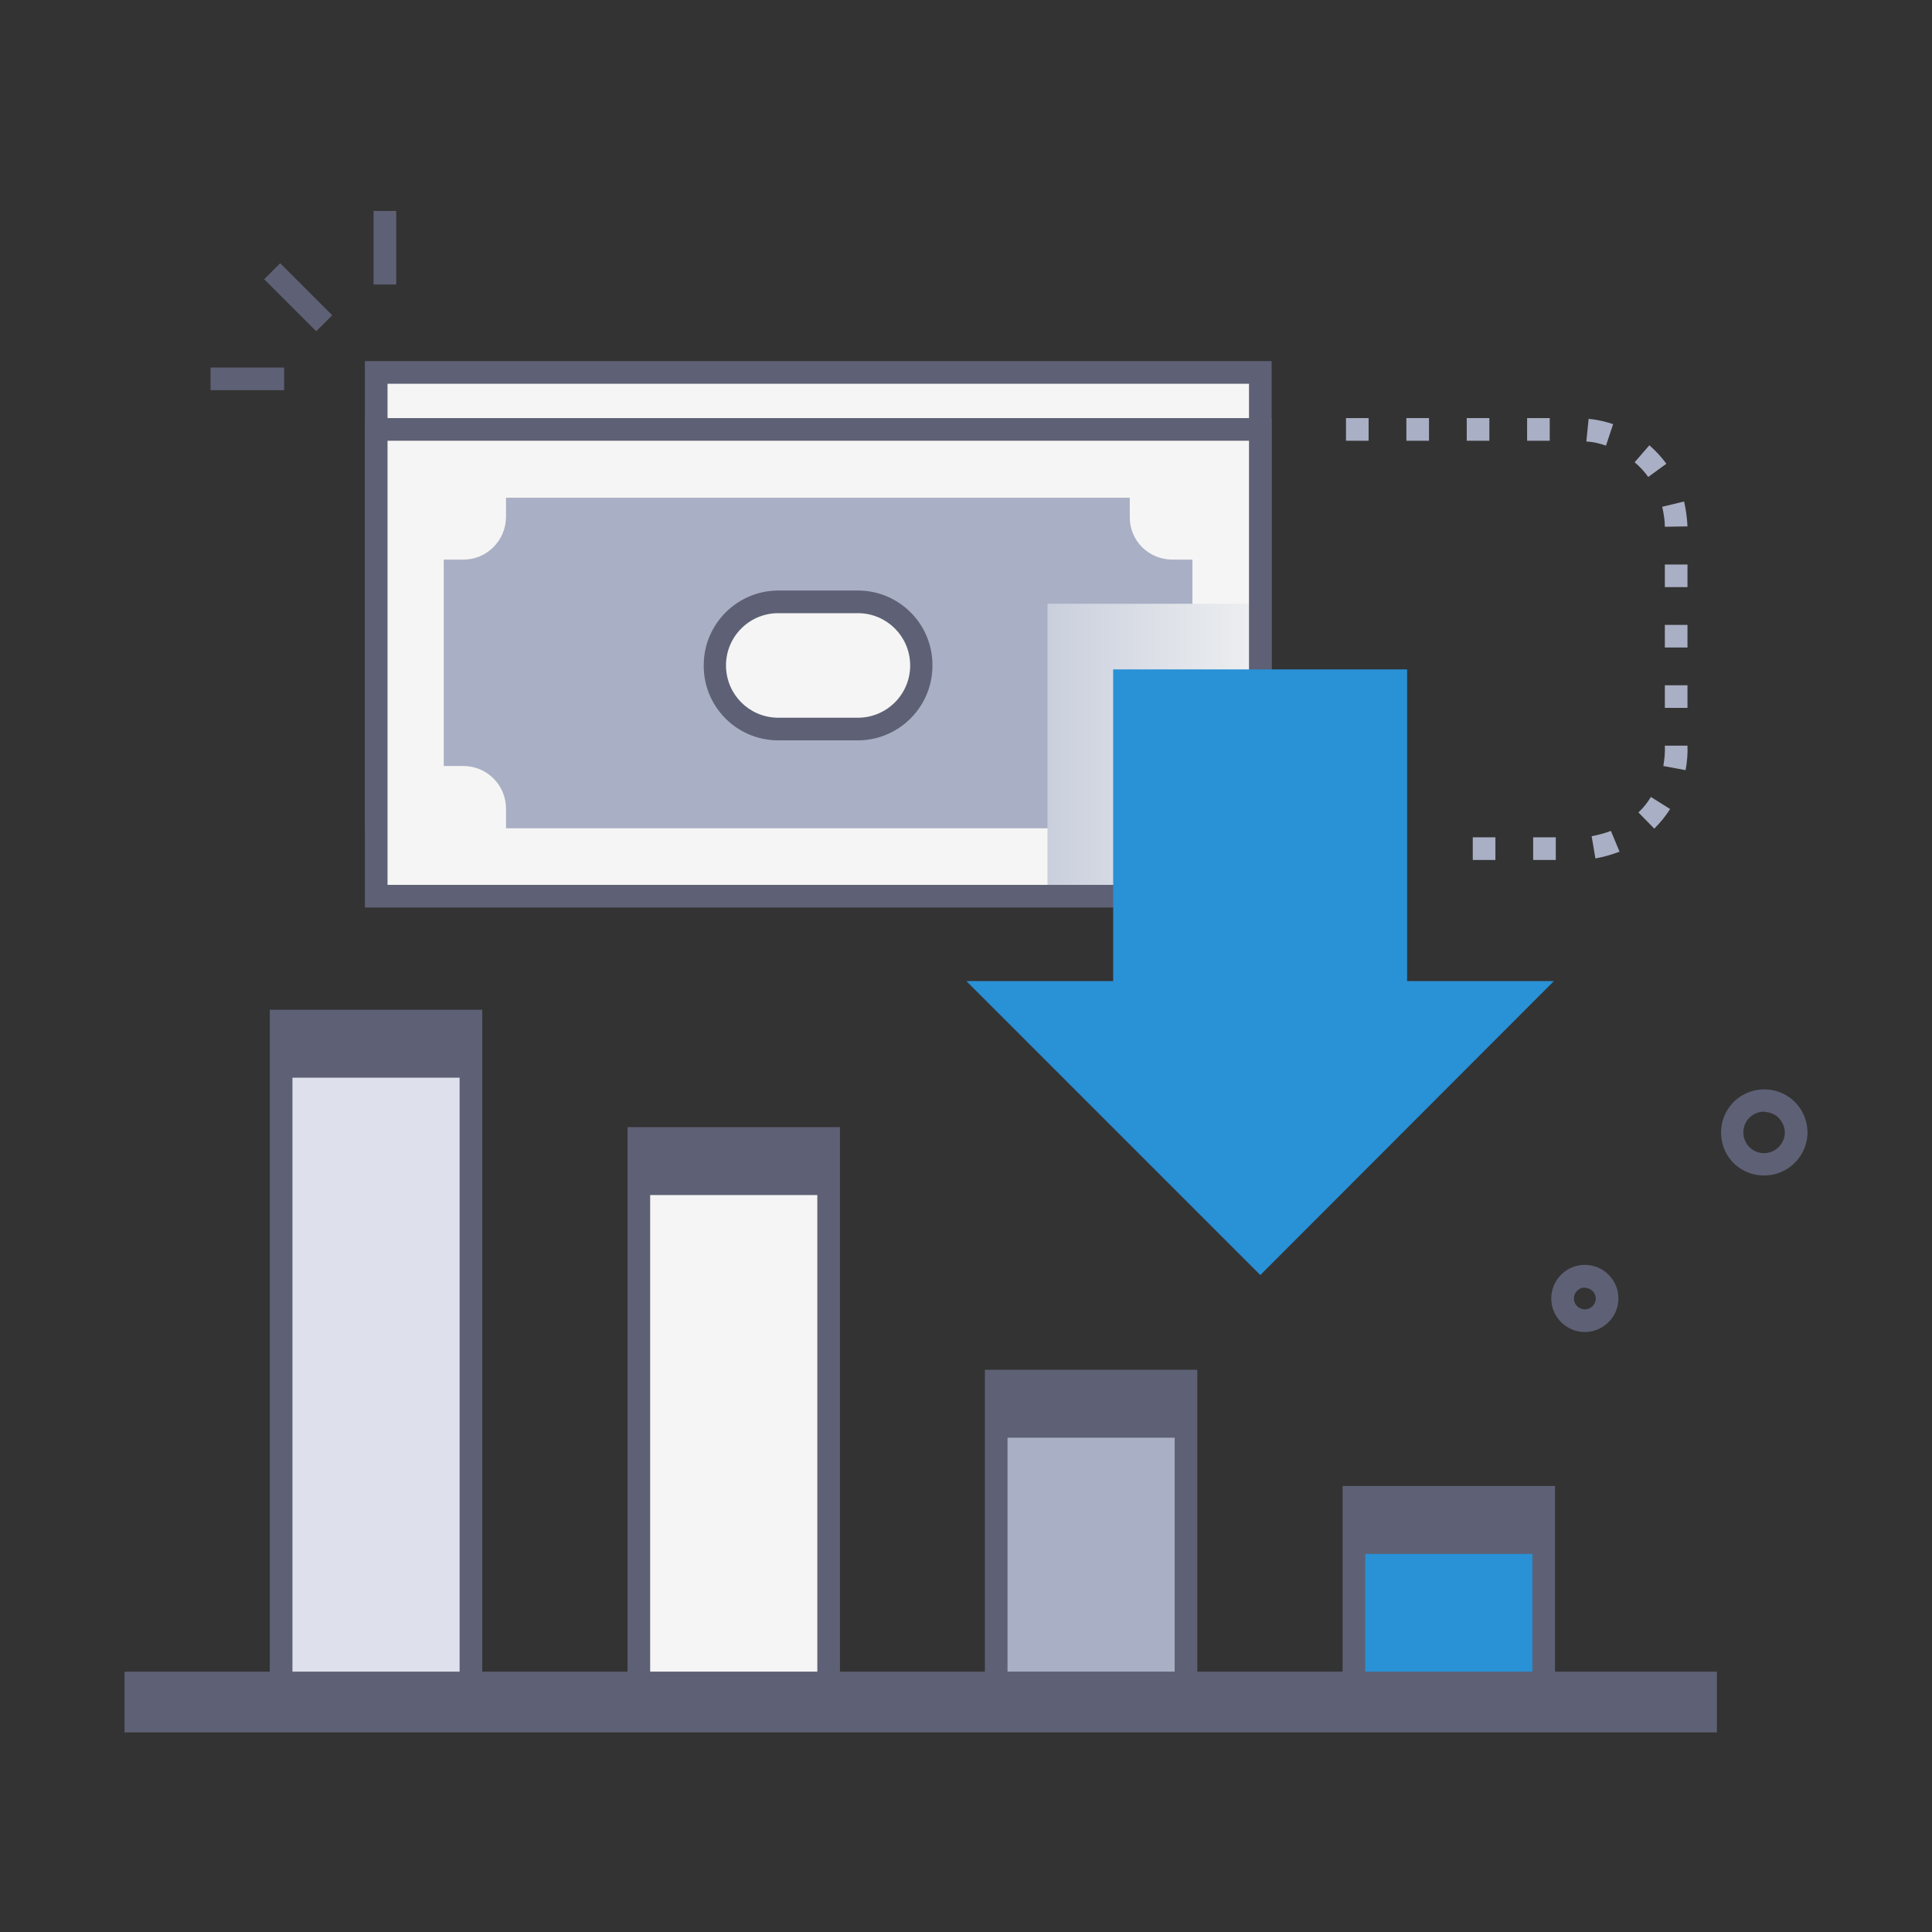 <?xml version="1.0" encoding="utf-8"?>
<!-- Generator: Adobe Illustrator 27.4.0, SVG Export Plug-In . SVG Version: 6.00 Build 0)  -->
<svg version="1.1" id="Слой_1" xmlns="http://www.w3.org/2000/svg" xmlns:xlink="http://www.w3.org/1999/xlink" x="0px" y="0px"
	 viewBox="0 0 512 512" style="enable-background:new 0 0 512 512;" xml:space="preserve">
<rect x="0" y="0" width="512" height="512" fill="#333333" stroke="none"/>
<style type="text/css">
	.st0{fill:#A9AFC4;}
	.st1{fill:#DEE1EC;}
	.st2{fill:#F5F5F5;}
	.st3{fill:#2991D6;}
	.st4{fill:#5E6175;}
	.st5{fill:url(#SVGID_1_);}
</style>
<g>
	<g id="Inflation">
		<path class="st0" d="M412.3,227.9h-6v-6h6V227.9z M396.3,227.9h-6v-6h6V227.9z M422.8,227.5l-1-5.9c1.7-0.3,3.5-0.8,5.1-1.4
			l2.3,5.5C427.1,226.5,425,227.1,422.8,227.5z M438.4,219.6l-4.2-4.3c1.3-1.2,2.4-2.6,3.3-4.1l5.1,3.2
			C441.4,216.3,440,218,438.4,219.6z M446.7,204.1l-5.9-1.1c0.3-1.8,0.5-3.6,0.4-5.4h6C447.3,199.7,447.1,201.9,446.7,204.1z
			 M447.2,187.6h-6v-6h6V187.6z M447.2,171.6h-6v-6h6V171.6z M447.2,155.6h-6v-6h6V155.6z M441.2,139.6c0-1.8-0.3-3.5-0.7-5.3
			l5.8-1.4c0.5,2.2,0.8,4.4,0.9,6.6L441.2,139.6z M436.8,126.4c-1-1.4-2.2-2.7-3.6-3.9l3.9-4.5c1.7,1.5,3.2,3.1,4.5,4.9L436.8,126.4
			z M425.6,118.1c-1.7-0.6-3.4-1-5.2-1.1l0.6-6c2.2,0.2,4.4,0.7,6.5,1.4L425.6,118.1z M362.7,116.8h-6v-6h6V116.8z M378.7,116.8h-6
			v-6h6V116.8z M404.7,116.8v-6h6v6H404.7z M394.7,116.8h-6v-6h6V116.8z"/>
		<rect x="74.5" y="270.6" class="st1" width="50.3" height="180.5"/>
		<rect x="169.3" y="301.7" class="st2" width="50.3" height="149.3"/>
		<rect x="264" y="366" class="st0" width="50.3" height="85.1"/>
		<rect x="358.8" y="396.8" class="st3" width="50.3" height="54.3"/>
		<path class="st4" d="M127.8,454H71.5V267.6h56.3V454z M77.5,448h44.3V273.6H77.5L77.5,448z"/>
		<path class="st4" d="M222.6,454h-56.3V298.7h56.3V454z M172.3,448h44.3V304.7h-44.3V448z"/>
		<path class="st4" d="M317.3,454H261v-91h56.3L317.3,454z M267,448h44.3v-79H267V448z"/>
		<path class="st4" d="M412.1,454h-56.3v-60.2h56.3V454z M361.8,448h44.3v-48.2h-44.3V448z"/>
		<rect x="36" y="446" class="st4" width="416" height="10.1"/>
		<path class="st4" d="M455,459.1H33V443h422V459.1z M39,453.1h410V449H39V453.1z"/>
		<rect x="99.7" y="98.7" class="st2" width="234.3" height="118.2"/>
		<path class="st0" d="M134.1,199v-5.2c0-6.2-5-11.2-11.2-11.3h-5.2v-54.7h5.2c6.2,0,11.2-5,11.2-11.3v-5.2h165.3v5.2
			c0,6.2,5,11.3,11.3,11.3h5.3v54.7h-5.2c-6.2,0-11.3,5-11.3,11.3v5.2H134.1z"/>
		<path class="st2" d="M227.7,172.6h-21.8c-9.3-0.2-16.7-8-16.5-17.3c0.2-9,7.5-16.2,16.5-16.5h21.8c9.3,0.2,16.7,8,16.5,17.3
			C243.9,165.2,236.7,172.4,227.7,172.6z"/>
		<path class="st4" d="M336.9,219.9H96.7V95.7h240.3V219.9z M102.7,213.9h228.3V101.7H102.7V213.9z"/>
		<path class="st4" d="M227.7,175.6h-21.8c-11-0.2-19.7-9.3-19.4-20.3c0.2-10.6,8.8-19.2,19.4-19.4h21.8c11,0.2,19.7,9.3,19.4,20.3
			C246.9,166.9,238.3,175.4,227.7,175.6z M205.9,141.9c-7.7,0.2-13.7,6.6-13.5,14.2c0.2,7.4,6.1,13.3,13.5,13.5h21.8
			c7.7-0.2,13.7-6.6,13.5-14.2c-0.2-7.4-6.1-13.3-13.5-13.5H205.9z"/>
		<rect x="99.7" y="113.8" class="st2" width="234.3" height="123.7"/>
		<rect x="99.7" y="113.8" class="st2" width="234.3" height="123.7"/>
		<path class="st0" d="M134.1,219.5v-5.2c0-6.2-5-11.3-11.3-11.3h-5.2v-54.7h5.2c6.2,0,11.2-5,11.3-11.2v-5.2h165.3v5.2
			c0,6.2,5,11.2,11.3,11.2h5.3V203h-5.2c-6.2,0-11.3,5-11.3,11.3v5.2L134.1,219.5z"/>
		<path class="st2" d="M227.7,193.2h-21.8c-9.3-0.2-16.7-8-16.5-17.3c0.2-9,7.5-16.2,16.5-16.5h21.8c9.3,0.2,16.7,8,16.5,17.3
			C243.9,185.8,236.7,193,227.7,193.2z"/>
		<path class="st4" d="M227.7,196.2h-21.8c-11-0.2-19.7-9.3-19.4-20.3c0.2-10.6,8.8-19.2,19.4-19.4h21.8c11,0.2,19.7,9.3,19.4,20.3
			C246.9,187.4,238.3,196,227.7,196.2z M205.9,162.5c-7.7,0.2-13.7,6.6-13.5,14.2c0.2,7.4,6.1,13.3,13.5,13.5h21.8
			c7.7-0.2,13.7-6.6,13.5-14.2c-0.2-7.4-6.1-13.3-13.5-13.5H205.9z"/>
		<rect x="74.5" y="270.6" class="st4" width="50.3" height="15"/>
		<rect x="169.3" y="301.7" class="st4" width="50.3" height="15"/>
		<rect x="264" y="366" class="st4" width="50.3" height="15"/>
		<rect x="358.8" y="396.8" class="st4" width="50.3" height="15"/>
		
			<linearGradient id="SVGID_1_" gradientUnits="userSpaceOnUse" x1="277.63" y1="315.23" x2="333.94" y2="315.23" gradientTransform="matrix(1 0 0 -1 0 514)">
			<stop  offset="0" style="stop-color:#CACFDD"/>
			<stop  offset="1" style="stop-color:#EEF0F1"/>
		</linearGradient>
		<rect x="277.6" y="160" class="st5" width="56.3" height="77.5"/>
		<path class="st4" d="M336.9,240.5H96.7V110.8h240.3V240.5z M102.7,234.5h228.3V116.8H102.7V234.5z"/>
		<path class="st3" d="M372.9,260v-82.6H295V260h-38.9l77.9,77.9l77.8-77.9H372.9z"/>
		<path class="st4" d="M459,307.8c-4.2-4.7-3.8-12,0.9-16.2c4.7-4.2,12-3.8,16.2,0.9c2,2.2,3,5.2,2.9,8.1c-0.3,6.3-5.7,11.2-12,10.9
			C463.9,311.4,461,310,459,307.8z M467.5,294.6c-3,0-5.5,2.4-5.5,5.5c0,3,2.4,5.5,5.5,5.5c2.9,0,5.3-2.3,5.5-5.2
			c0.1-3-2.2-5.6-5.2-5.7C467.7,294.6,467.6,294.6,467.5,294.6L467.5,294.6z"/>
		<path class="st4" d="M420,353c-4.9,0-8.9-4-8.9-8.9c0-4.9,4-8.9,8.9-8.9c4.9,0,8.9,4,8.9,8.9c0,0.2,0,0.3,0,0.5
			C428.6,349.3,424.7,353,420,353z M420,341.2c-1.6,0-2.9,1.3-2.9,2.9c0,1.6,1.3,2.9,2.9,2.9c1.5,0,2.8-1.2,2.9-2.7l0,0
			c0.1-1.6-1.2-2.9-2.7-3C420.1,341.3,420,341.3,420,341.2L420,341.2z"/>
		<rect x="76" y="69" transform="matrix(0.707 -0.707 0.707 0.707 -32.501 78.949)" class="st4" width="6" height="19.5"/>
		<rect x="99" y="55.9" class="st4" width="6" height="19.5"/>
		<rect x="55.8" y="97.4" class="st4" width="19.5" height="6"/>
	</g>
</g>
</svg>
